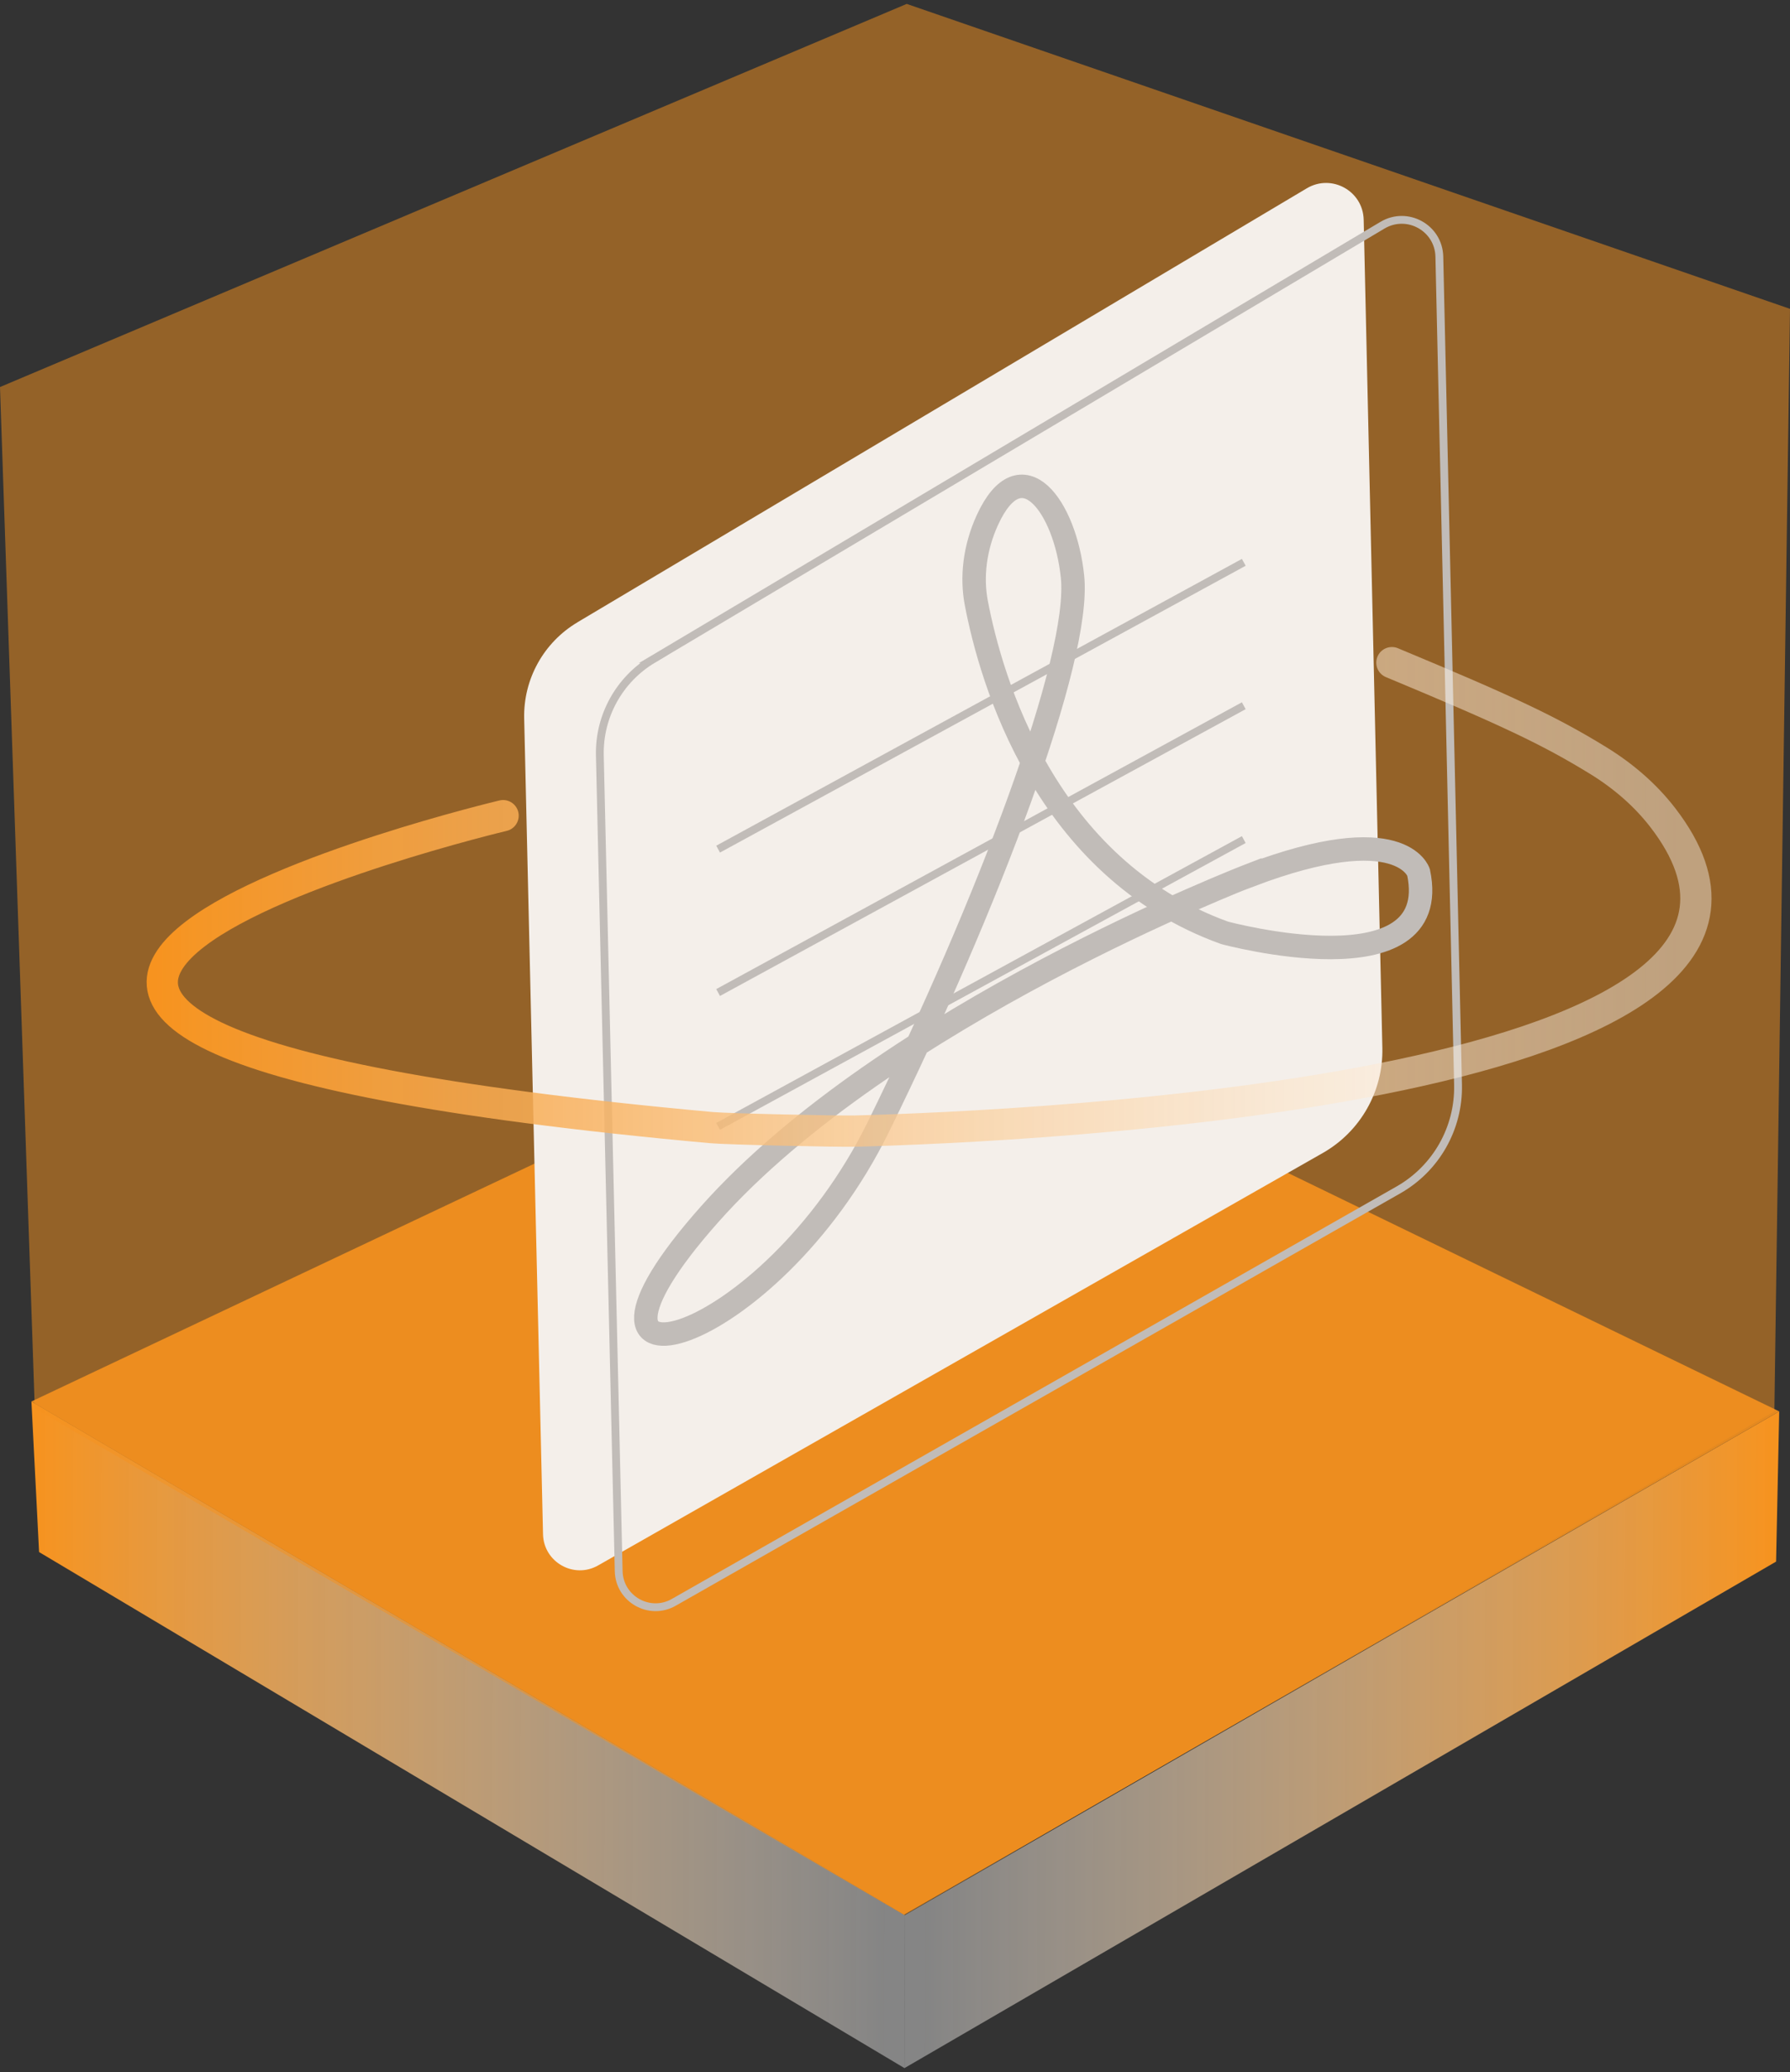 <svg width="229" height="265" viewBox="0 0 229 265" fill="none" xmlns="http://www.w3.org/2000/svg">
<rect x="0" y="0" width="229" height="265" fill="#333333" stroke="none"/>
<g clip-path="url(#clip0_2198_2139)">
<path d="M115.71 264.501L115.77 244.931L4.02 179.241L5 198.501L115.71 264.501Z" fill="url(#paint0_linear_2198_2139)"/>
<path d="M115.71 264.501L115.77 244.931L227.62 180.511L227.22 199.721L115.71 264.501Z" fill="url(#paint1_linear_2198_2139)"/>
<path opacity="0.9" d="M4.02 179.241L115.96 126.331L227.62 180.511L115.65 244.871L4.02 179.241Z" fill="#F7931E"/>
<path opacity="0.5" d="M4.45 180.13L0 49.501L116 0.5L229 39.501L227 180.5L115.71 244.94L4.45 180.13Z" fill="#F7931E"/>
<path d="M73.87 79.59L167.19 24.08C170.36 22.2 174.38 24.42 174.46 28.11L176.85 134.03C176.97 139.56 174.05 144.71 169.25 147.45L76.52 200.21C73.42 201.98 69.55 199.79 69.47 196.22L67.06 91.9C66.94 86.87 69.55 82.16 73.88 79.59H73.87Z" fill="#F4EFEA"/>
<path d="M83.55 84.311L176.87 28.8C180.04 26.921 184.06 29.14 184.14 32.831L186.53 138.751C186.65 144.281 183.73 149.431 178.93 152.171L86.2 204.931C83.1 206.701 79.23 204.511 79.15 200.941L76.74 96.621C76.62 91.591 79.23 86.88 83.56 84.311H83.55Z" stroke="#C1BCB8" stroke-miterlimit="10"/>
<path d="M91.87 108.6L159.12 71.92" stroke="#C1BCB8" stroke-miterlimit="10"/>
<path d="M91.87 126.94L159.12 90.26" stroke="#C1BCB8" stroke-miterlimit="10"/>
<path d="M91.87 144.06L159.12 107.38" stroke="#C1BCB8" stroke-miterlimit="10"/>
<path d="M159.89 111.941C159.89 111.941 113.46 129.781 90.79 155.291C68.12 180.801 98.35 172.701 112.38 144.111C126.42 115.521 138.29 84.26 137.21 73.76C136.29 64.781 130.64 57.081 126.32 66.51C124.68 70.1 124.27 73.841 124.91 77.16C126.79 86.971 133.67 110.991 156.65 119.301C156.65 119.301 184.72 126.891 181.48 111.571C181.48 111.571 179.32 104.591 159.89 111.961V111.941Z" stroke="#C1BCB8" stroke-width="3" stroke-miterlimit="10"/>
<path d="M64.36 104.32C64.36 104.32 -49.65 131.43 91.05 144.22C93.17 144.41 107.35 144.72 109.47 144.66C130.53 144.11 239.66 139.45 212.71 104.55C210.46 101.64 207.64 99.231 204.51 97.3C198.19 93.41 192.74 90.861 178.07 84.751" stroke="url(#paint2_linear_2198_2139)" stroke-width="4" stroke-linecap="round" stroke-linejoin="round"/>
</g>
<defs>
<linearGradient id="paint0_linear_2198_2139" x1="3.912" y1="221.722" x2="115.832" y2="222.015" gradientUnits="userSpaceOnUse">
<stop stop-color="#F7931E"/>
<stop offset="0.98" stop-color="white" stop-opacity="0.4"/>
</linearGradient>
<linearGradient id="paint1_linear_2198_2139" x1="227.502" y1="222.469" x2="115.813" y2="222.176" gradientUnits="userSpaceOnUse">
<stop stop-color="#F7931E"/>
<stop offset="0.98" stop-color="white" stop-opacity="0.4"/>
</linearGradient>
<linearGradient id="paint2_linear_2198_2139" x1="18.76" y1="114.72" x2="218.96" y2="114.72" gradientUnits="userSpaceOnUse">
<stop stop-color="#F7931E"/>
<stop offset="0.98" stop-color="white" stop-opacity="0.4"/>
</linearGradient>
<clipPath id="clip0_2198_2139">
<rect width="229" height="264" fill="white" transform="translate(0 0.5)"/>
</clipPath>
</defs>
</svg>
